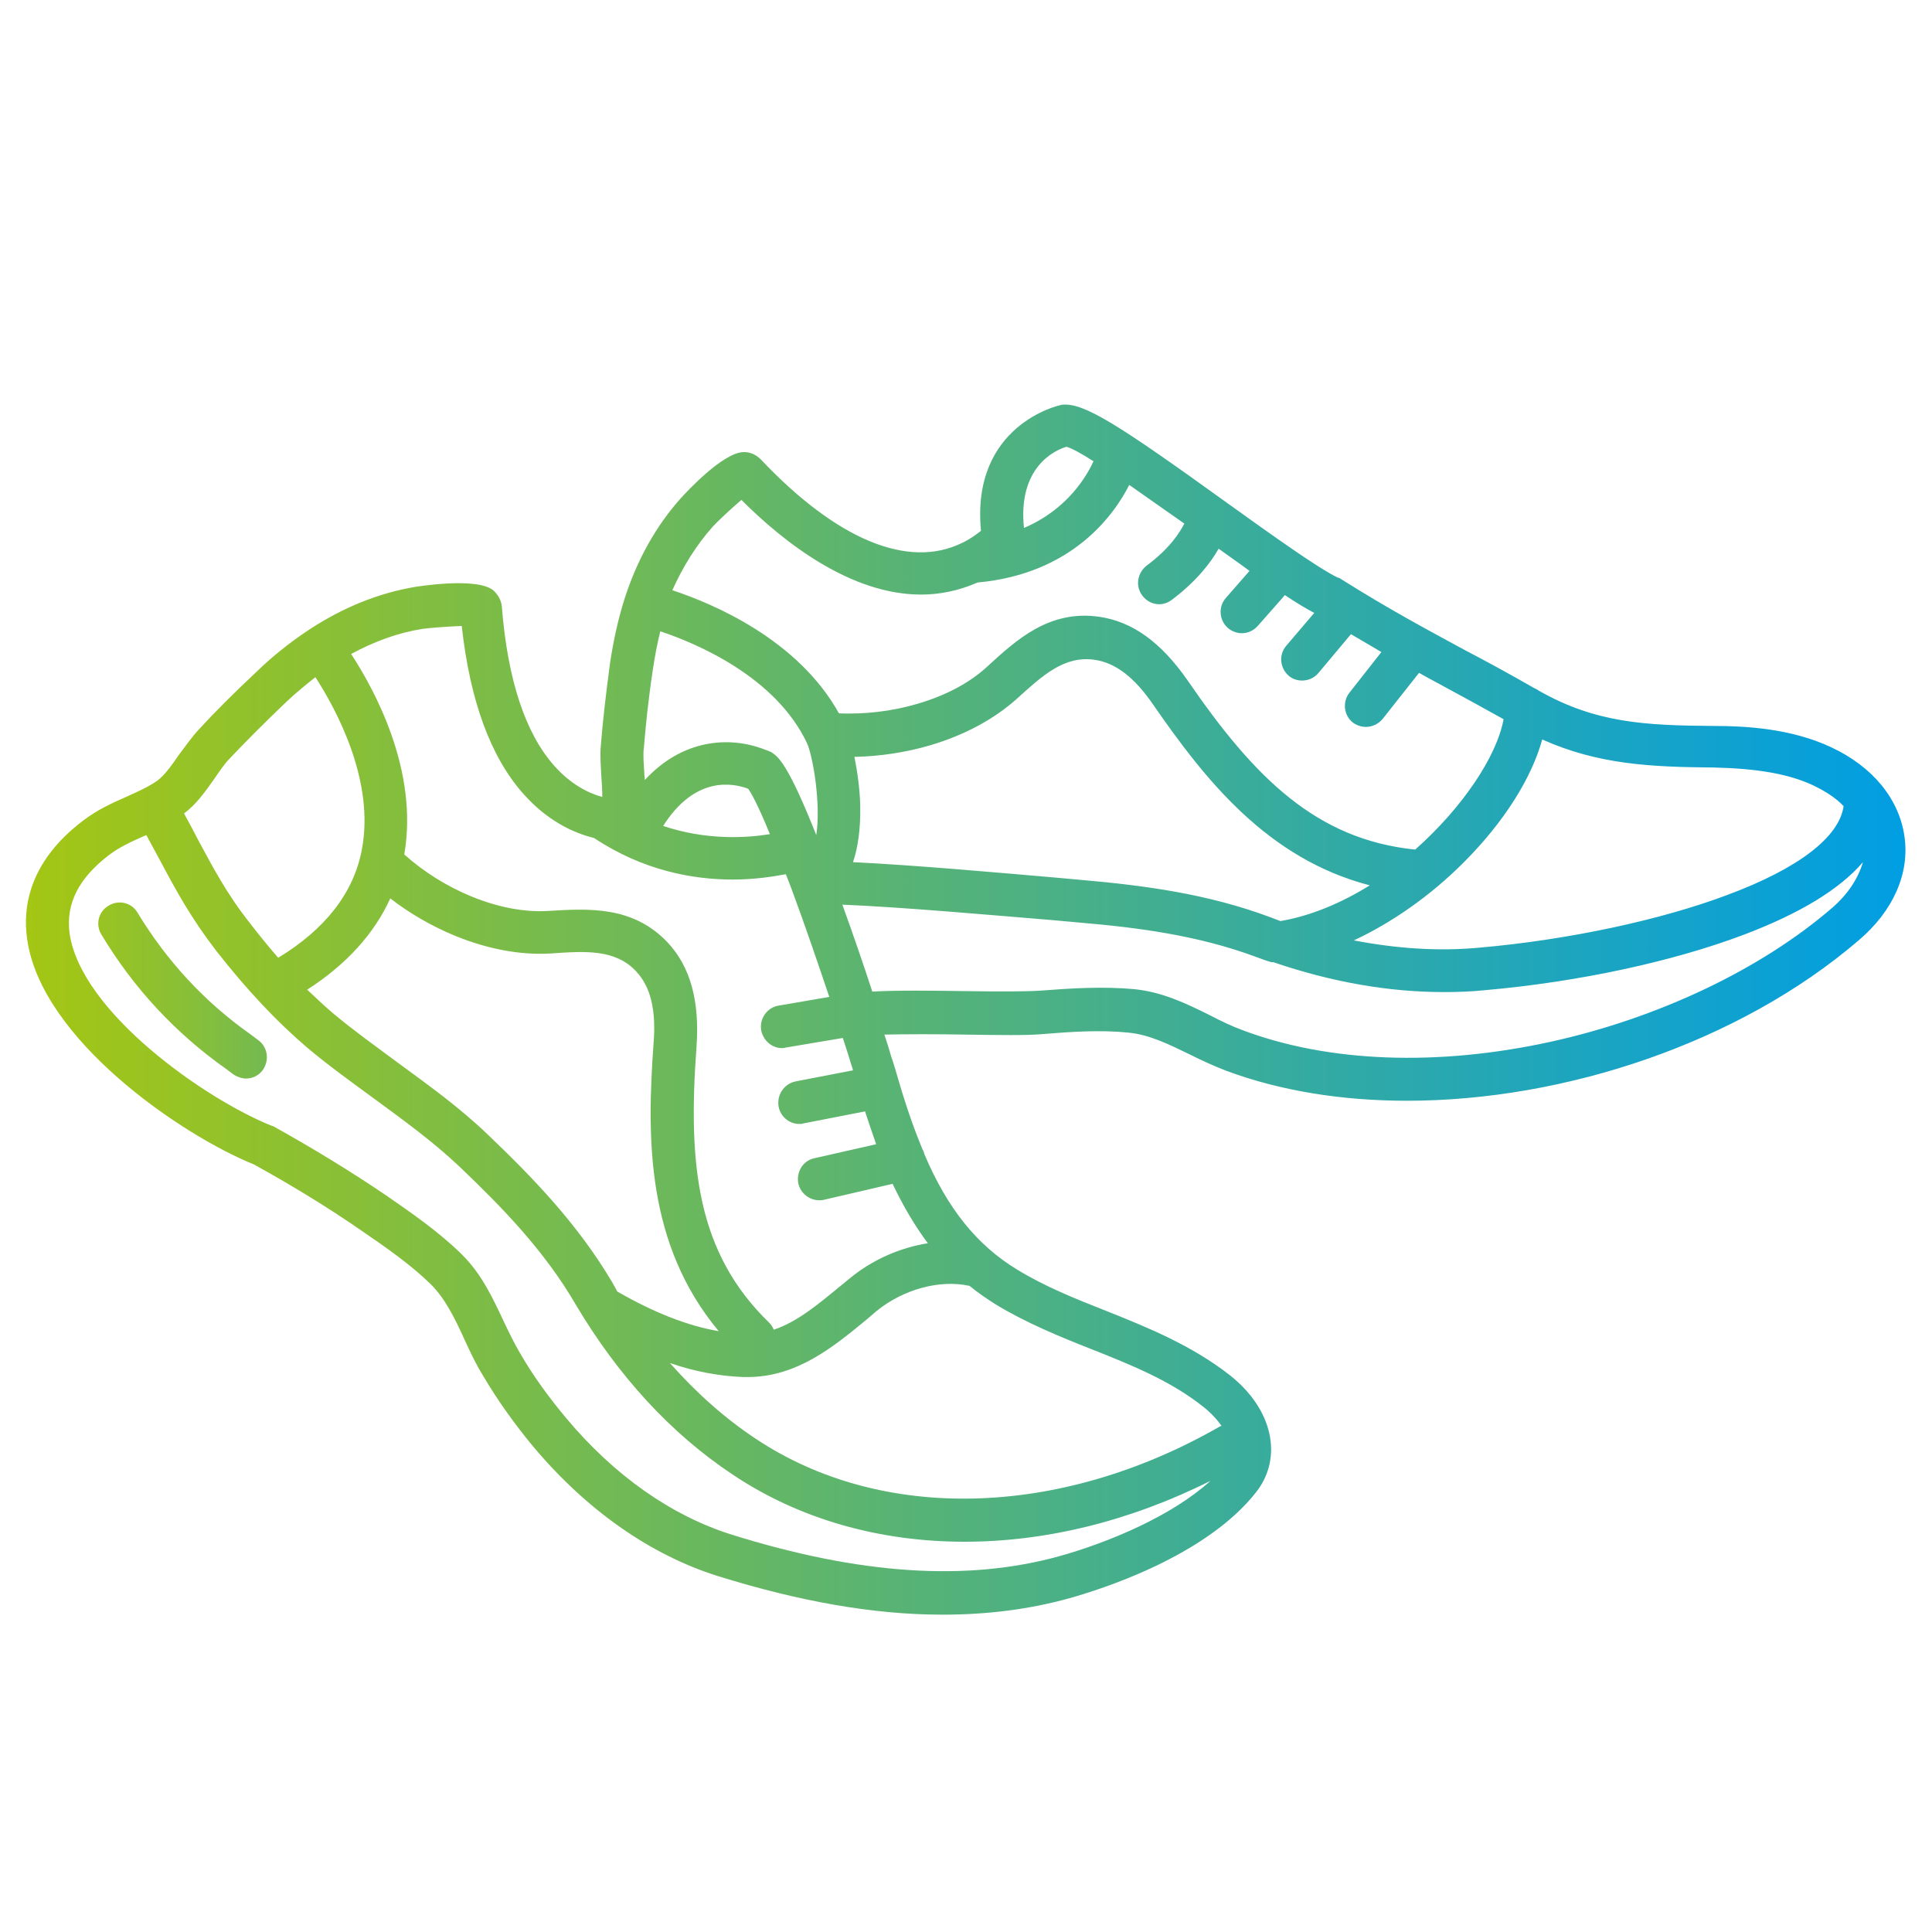 <?xml version="1.0" encoding="UTF-8"?>
<!-- Generator: Adobe Illustrator 27.2.0, SVG Export Plug-In . SVG Version: 6.00 Build 0)  -->
<svg xmlns="http://www.w3.org/2000/svg" xmlns:xlink="http://www.w3.org/1999/xlink" version="1.1" id="Layer_1" x="0px" y="0px" viewBox="0 0 400 400" style="enable-background:new 0 0 400 400;" xml:space="preserve">
<style type="text/css">
	.st0{fill:url(#SVGID_1_);}
	.st1{fill:url(#SVGID_00000074406455771748742710000007070275719884322946_);}
</style>
<g>
	<linearGradient id="SVGID_1_" gradientUnits="userSpaceOnUse" x1="-12.879" y1="205.069" x2="114.007" y2="205.069">
		<stop offset="0" style="stop-color:#A4C614"></stop>
		<stop offset="0.137" style="stop-color:#A1C518"></stop>
		<stop offset="0.277" style="stop-color:#97C324"></stop>
		<stop offset="0.417" style="stop-color:#87BF39"></stop>
		<stop offset="0.557" style="stop-color:#70B955"></stop>
		<stop offset="0.699" style="stop-color:#53B27A"></stop>
		<stop offset="0.841" style="stop-color:#30AAA7"></stop>
		<stop offset="0.98" style="stop-color:#06A0DB"></stop>
		<stop offset="1" style="stop-color:#009EE3"></stop>
	</linearGradient>
	<path class="st0" d="M53.4,215.3l-1.6-1.2c-9.5-6.7-17.3-15.2-23.3-25.1c-1.2-2.1-3.9-2.8-6-1.5c-2.1,1.2-2.8,3.9-1.5,6   c6.6,11,15.3,20.4,25.8,27.8l1.6,1.2c0.8,0.5,1.7,0.8,2.5,0.8c1.4,0,2.7-0.6,3.6-1.9C55.8,219.4,55.4,216.7,53.4,215.3z"></path>
	
		<linearGradient id="SVGID_00000126292031086041886480000005176992337184220548_" gradientUnits="userSpaceOnUse" x1="5.463" y1="208.865" x2="394.536" y2="208.865">
		<stop offset="0" style="stop-color:#A4C614"></stop>
		<stop offset="1" style="stop-color:#009EE3"></stop>
	</linearGradient>
	<path style="fill:url(#SVGID_00000126292031086041886480000005176992337184220548_);" d="M394.3,173.2c-1.1-7.8-6.6-14.5-15.2-18.5   c-8.3-3.9-17.8-4.4-24.2-4.4c-14.3-0.1-24.5-0.6-36.3-7.3c-0.3-0.2-0.6-0.4-0.9-0.5c-5.4-3.1-10-5.6-14.6-8   c-7.7-4.2-15.1-8.1-25.6-14.7c-0.1-0.1-0.3-0.2-0.5-0.2c-4-1.9-13.5-8.7-22.7-15.3c-22.6-16.3-29.9-21-34.4-20.5   c-0.1,0-0.3,0-0.4,0.1c-0.2,0-18.5,4.1-16.4,26c-0.9,0.7-2.2,1.7-3.9,2.5c-11.2,5.5-26-0.7-41.7-17.3c-0.9-0.9-2.1-1.5-3.4-1.5   c0,0,0,0-0.1,0c-4.3,0-12.1,8.5-13,9.5c-5.2,5.8-9.1,12.8-11.7,20.9c-1.3,4.1-2.3,8.6-3,13.3c-0.9,6.8-1.5,12-1.9,17   c-0.2,2.1,0,4.3,0.1,6.4c0.1,1.5,0.2,3,0.2,4.3c-3-0.8-6.6-2.7-9.9-6.4c-6-6.7-9.7-17.8-10.9-33c-0.1-1.3-0.8-2.5-1.8-3.4   c-3.5-2.8-16-0.7-16.1-0.7c-7.7,1.3-15.1,4.3-22.2,9c-3.6,2.4-7.2,5.2-10.6,8.5c-4.9,4.6-8.8,8.5-12.1,12.1c-1.4,1.5-2.7,3.4-4,5.1   c-1.5,2.2-3.1,4.4-4.5,5.4c-1.8,1.3-4.1,2.3-6.5,3.4c-3,1.3-6,2.7-8.9,4.9c-11.2,8.5-12.5,17.9-11.6,24.4   c2.8,20.8,31.9,40.7,47,46.8c7.6,4.2,15.2,8.8,22.4,13.8c5.1,3.5,10,6.9,14.2,11c3,3,5,7.1,7,11.5c1.1,2.4,2.3,5,3.8,7.4   c3,5.1,6.5,10,10.4,14.7c11,13.1,24.2,22.4,38.2,26.8c17,5.3,32.4,8,46.5,8c9.3,0,18-1.1,26.3-3.4c6.4-1.8,28.2-8.6,38.7-22   c5.6-7.2,3.4-17.2-5.5-24.2c-7.8-6.1-16.8-9.8-25.6-13.3c-6.6-2.6-12.8-5.1-18.5-8.6c-8.2-5-14.3-12.5-19.1-23.8   c-0.1-0.4-0.2-0.7-0.4-1c-1.6-3.9-3.2-8.3-4.9-14.1c-0.5-1.7-1-3.5-1.6-5.2l-0.5-1.7c0,0-0.3-1-0.9-2.8c4.7-0.1,11.1-0.1,16.6,0   c6.9,0.1,12.9,0.2,16.1-0.1c6.1-0.5,12.1-0.9,17.9-0.3c4.2,0.4,8.3,2.4,12.6,4.5c2.4,1.2,5,2.4,7.6,3.4c11.3,4.2,24.1,6.2,37.4,6.2   c32.8,0,68.9-12.1,93.5-33.2C392,188.6,395.4,180.8,394.3,173.2z M375.4,162.6c2.5,1.2,4.7,2.6,6.3,4.3   c-0.9,6.4-9.3,12.9-24.1,18.4c-13.8,5.2-33,9.3-51.3,10.9c-8.4,0.8-17.1,0.2-26-1.5c7.9-3.7,15.8-9.2,22.7-16.1   c8.4-8.4,14.1-17.5,16.3-25.5c11.6,5.2,22.6,5.7,35.4,5.8C363.7,159.1,370.3,160.2,375.4,162.6z M167.1,153.9   c1.2,2.7,2.9,12.5,1.9,19c-5.9-14.9-7.9-16.2-9.2-17.1c-0.1-0.1-0.3-0.2-0.4-0.2c0,0-0.4-0.2-1.3-0.5c-7.1-2.7-16.8-2.1-24.6,6.4   c0-0.5-0.1-0.9-0.1-1.4c-0.1-1.9-0.3-3.7-0.1-5.2c0.4-4.8,0.9-9.9,1.9-16.5c0.4-2.7,0.9-5.2,1.5-7.7   C144.2,133.2,160.6,140.1,167.1,153.9z M154.9,163.3c0.5,0.7,1.9,3,4.5,9.4c-4.9,0.8-13.2,1.3-22.1-1.7   C143.9,160.6,151.7,162.1,154.9,163.3z M178.1,166.7c-0.1-3.5-0.6-7-1.2-10c5.2-0.1,10.6-0.9,15.7-2.4c7.1-2.1,13.2-5.4,17.9-9.6   c5.3-4.8,9.8-9,16.1-8.1c4.3,0.6,8.3,3.6,12.3,9.5c10.6,15.3,23.5,31.7,44.7,37.2c-5.8,3.6-12.1,6.3-18.5,7.4   c-0.7-0.3-1.4-0.5-2.1-0.8c-13.1-4.9-26.4-6.6-38.9-7.7l-5.5-0.5c-11.6-1-29.4-2.6-42-3.2C177.6,175.6,178.2,171.7,178.1,166.7z    M220.8,92.5c1.1,0.3,3.1,1.4,5.6,3c-1.3,2.8-5.2,9.9-14.4,13.8C210.7,96.7,218.4,93.2,220.8,92.5z M147.6,109   c1-1.1,3.9-3.8,5.9-5.5c8.8,8.8,22.6,19.6,37.2,19.6c3.9,0,7.8-0.8,11.7-2.5c19.7-1.8,28.3-14.1,31.4-20.2c3.7,2.6,7.7,5.4,11.4,8   c-0.8,1.6-2.9,5.1-7.8,8.7c-1.9,1.5-2.4,4.2-0.9,6.2c0.9,1.2,2.2,1.8,3.5,1.8c0.9,0,1.8-0.3,2.6-0.9c5.2-3.9,8.2-7.9,9.7-10.6   c2.2,1.6,4.4,3.1,6.4,4.6l-4.9,5.6c-1.6,1.8-1.4,4.6,0.4,6.2c0.8,0.7,1.9,1.1,2.9,1.1c1.2,0,2.4-0.5,3.3-1.5l5.2-5.9   c0.1-0.2,0.3-0.3,0.4-0.5c2.4,1.6,4.4,2.8,6.1,3.7l-5.8,6.8c-1.6,1.9-1.3,4.6,0.5,6.2c0.8,0.7,1.8,1,2.8,1c1.2,0,2.5-0.5,3.4-1.6   l6.7-8c2.2,1.3,4.3,2.5,6.3,3.7l-6.6,8.4c-1.5,1.9-1.2,4.7,0.7,6.2c0.8,0.6,1.8,0.9,2.7,0.9c1.3,0,2.6-0.6,3.5-1.7l7.5-9.5   c1.7,1,3.5,1.9,5.1,2.8c3.9,2.1,7.9,4.3,12.4,6.8c-1.4,7.7-8.5,18.3-18.3,27c-20.5-2.1-33.3-14.9-47.1-35   c-5.5-7.9-11.4-12.2-18.3-13.2c-10.4-1.5-17.2,4.8-23.3,10.4c-3.6,3.3-8.5,5.9-14.3,7.6c-5.4,1.6-10.9,2.2-16.3,2   c-8.5-15.3-26-22.7-34.5-25.5C141.4,117.3,144.2,112.8,147.6,109z M87.5,130.2c1.3-0.2,5.4-0.5,8.1-0.6c1.7,15.5,6,27.2,12.8,34.8   c4.8,5.4,10.1,8,14.6,9.1c10.2,6.8,20.6,8.6,28.7,8.6c4.5,0,8.3-0.6,11-1.1c0.4,1,0.8,2,1.2,3.1c2.9,7.8,5.7,16.1,7.8,22.3   l-10.5,1.8c-2.4,0.4-4,2.7-3.6,5.1c0.4,2.1,2.2,3.7,4.3,3.7c0.2,0,0.5,0,0.7-0.1l11.9-2c0.9,2.7,1.4,4.4,1.4,4.4l0.5,1.6   c0.1,0.2,0.1,0.4,0.2,0.7l-11.9,2.3c-2.4,0.5-3.9,2.8-3.5,5.2c0.4,2.1,2.2,3.6,4.3,3.6c0.3,0,0.6,0,0.8-0.1l12.8-2.5   c0.8,2.5,1.6,4.7,2.3,6.8l-12.8,2.9c-2.4,0.5-3.8,2.9-3.3,5.3c0.5,2,2.3,3.4,4.3,3.4c0.3,0,0.7,0,1-0.1l14.2-3.3   c2.2,4.6,4.6,8.7,7.3,12.3c-5.7,0.9-11.5,3.4-16.2,7.3c-0.7,0.6-1.5,1.2-2.2,1.8c-4.5,3.7-8.7,7.2-13.5,8.8c-0.2-0.5-0.5-1-0.9-1.4   c-15-14.5-16.9-32.6-15.1-57.1c0.7-9.6-1.3-16.7-6-21.7c-7.2-7.6-16.4-7-24.7-6.5c-4.8,0.3-10.3-0.7-15.9-3   c-5.1-2.1-9.9-5.1-13.9-8.7c3-17.3-6.1-34-11-41.5C77.5,132.8,82.4,131,87.5,130.2z M126.7,265.4c-7.1-12-16.5-21.7-25.5-30.3   c-6-5.8-12.6-10.5-19-15.2c-4.3-3.2-8.8-6.4-13-9.9c-1.9-1.6-3.7-3.3-5.6-5.1c8.1-5.2,13.9-11.6,17.2-18.9c4,3.1,8.5,5.7,13.3,7.7   c6.8,2.8,13.7,4.1,20,3.7c7.1-0.5,13.3-0.9,17.6,3.7c3,3.2,4.2,8,3.6,15.1c-1.4,19.5-1.5,41.4,13.5,59.4c-6.5-1.1-13.5-3.9-21-8.2   C127.5,266.8,127.1,266.1,126.7,265.4z M44.4,161.2c1.1-1.6,2.1-3.1,3.2-4.2c3.3-3.5,7-7.2,11.7-11.7c2-1.9,4-3.5,6-5.1   c4.2,6.5,12.4,21.4,9.6,35.8c-1.7,8.9-7.6,16.4-17.3,22.3c-1.9-2.2-3.8-4.5-5.8-7.1c-4.9-6.2-7.6-11.4-11.1-17.9   c-0.8-1.6-1.7-3.2-2.6-4.9C40.5,166.7,42.5,163.9,44.4,161.2z M219.3,322.2c-19.2,5.3-41.4,3.8-67.9-4.5   c-12.4-3.9-24.2-12.2-34.1-24c-3.6-4.3-6.9-8.8-9.6-13.5c-1.2-2-2.3-4.3-3.4-6.6c-2.3-4.9-4.6-9.9-8.8-14   c-4.7-4.6-10.2-8.4-15.4-12c-7.5-5.1-15.4-9.9-23.3-14.3c-0.2-0.1-0.3-0.2-0.5-0.2c-13.8-5.5-39.6-23.6-41.9-39.9   c-0.8-6.1,1.9-11.4,8.2-16.2c2.1-1.6,4.5-2.7,7.2-3.9c0.2-0.1,0.3-0.1,0.5-0.2c0.9,1.7,1.8,3.3,2.6,4.8c3.5,6.6,6.6,12.3,11.9,19.2   c6.6,8.4,12.6,14.7,18.8,20c4.4,3.7,9,7,13.5,10.3c6.4,4.7,12.5,9.1,18.1,14.4c8.6,8.2,17.5,17.3,24,28.5   c8.8,14.8,19.7,26.7,32.5,35.2c13.9,9.3,30.5,13.9,48,13.9c16.7,0,34.1-4.2,50.9-12.6C242.7,313.8,229.7,319.3,219.3,322.2z    M225.9,279.3c8.6,3.4,16.7,6.7,23.4,12.1c0.4,0.3,2.2,1.8,3.6,3.8c-0.3,0.1-0.5,0.2-0.8,0.4c-32.9,18.7-69.6,19.6-95.6,2.3   c-6.5-4.3-12.4-9.6-17.8-15.7c5.2,1.8,10.3,2.7,15.1,2.9c0.3,0,0.7,0,1,0c10.2,0,17.8-6.3,24.5-11.8c0.7-0.6,1.4-1.2,2.1-1.8   c5.6-4.6,13.2-6.6,19.2-5.3c0,0,0,0,0.1,0c1.7,1.4,3.6,2.7,5.5,3.9C212.5,273.9,219.3,276.7,225.9,279.3z M379.4,187.9   c-14.8,12.8-36.1,22.9-58.4,27.8c-23.3,5.1-45.9,4.3-63.7-2.4c-2.2-0.8-4.5-1.9-6.8-3.1c-4.8-2.4-9.8-4.8-15.6-5.4   c-6.5-0.6-13-0.2-19.5,0.3c-2.9,0.2-8.9,0.2-15.3,0.1c-7.2-0.1-14.5-0.2-19.5,0.1c-1.6-4.9-3.8-11.4-6.2-18   c12.3,0.5,31.3,2.2,43.5,3.2l5.5,0.5c11.8,1,24.5,2.6,36.6,7.1c1.1,0.4,2.1,0.8,3.2,1.1c0,0,0.1,0,0.1,0c0,0,0,0,0.1,0   c0.1,0,0.1,0,0.2,0c12,4.1,23.8,6.2,35.4,6.2c2.8,0,5.7-0.1,8.5-0.4c19.3-1.7,38.8-5.9,53.6-11.5c11.6-4.4,19.8-9.4,24.6-15   C384.7,181.9,382.6,185.1,379.4,187.9z"></path>
</g>
</svg>

